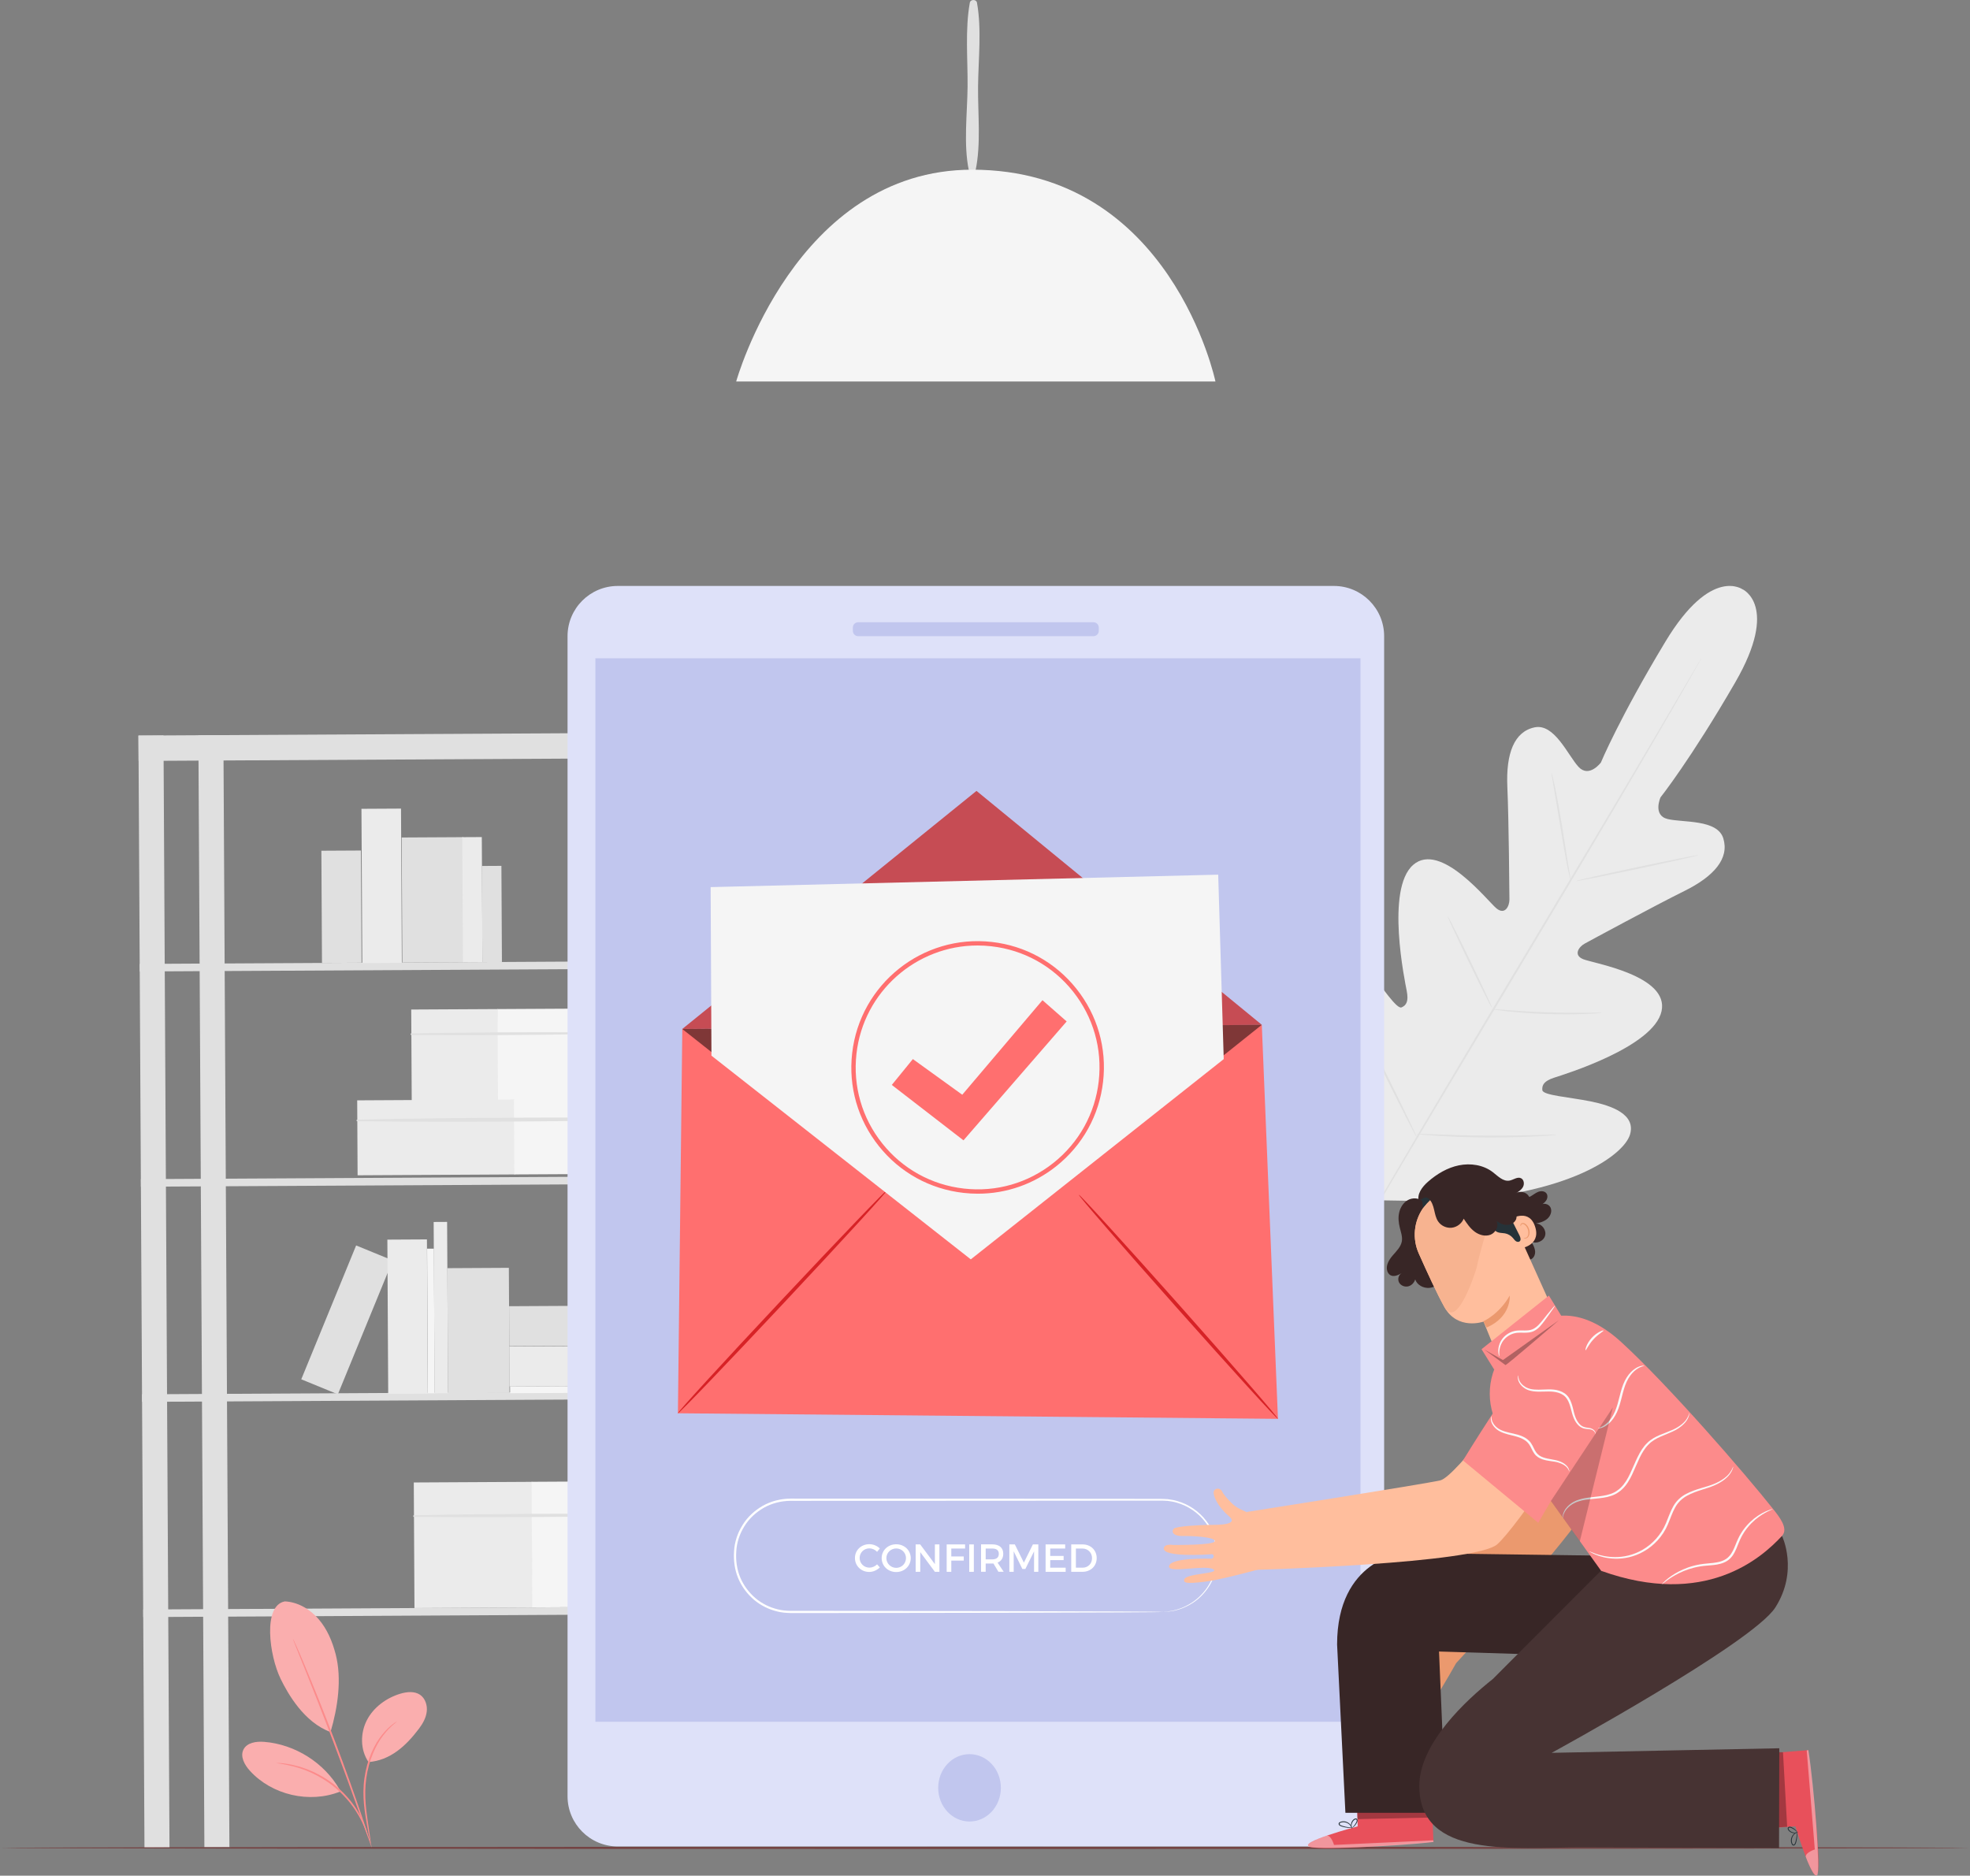 <svg xmlns="http://www.w3.org/2000/svg" width="356" height="339" viewBox="0 0 356 339" fill="none"><rect x="0" y="0" width="356" height="339" fill="#808080" stroke="none"/><g clip-path="url(#clip0_9406_56561)"><path d="M314.971 106.56C314.971 106.56 309.269 102.179 300.957 115.968C292.644 129.757 289.294 137.82 289.294 137.82C289.294 137.82 287.155 140.683 285.236 138.575C283.317 136.467 280.894 130.709 277.316 131.456C273.612 132.235 272.126 136.199 272.393 142.209C272.66 148.219 272.763 161.394 272.77 162.582C272.77 163.754 271.984 165.421 270.45 164.194C268.909 162.967 260.353 151.947 255.366 156.32C250.38 160.694 253.872 177.307 254.218 179.124C254.564 180.941 254.163 181.688 253.282 182.066C252.402 182.451 249.869 178.471 247.305 175.435C244.742 172.399 241.234 169.331 238.568 172.092C235.902 174.861 234.243 187.014 244.451 207.677L249.806 216.944L260.549 217.117C283.568 216.078 293.407 208.763 294.547 205.09C295.68 201.416 291.299 199.835 287.406 199.048C283.513 198.27 278.81 197.971 278.716 197.019C278.622 196.059 279.078 195.351 280.839 194.777C282.601 194.203 298.825 189.247 300.257 182.766C301.68 176.284 287.894 174.105 286.077 173.35C284.26 172.595 285.338 171.101 286.368 170.542C287.414 169.968 298.998 163.699 304.386 161.032C309.773 158.366 312.525 155.148 311.424 151.53C310.355 148.038 304.142 148.698 301.373 148.03C298.605 147.369 300.076 144.105 300.076 144.105C300.076 144.105 305.51 137.277 313.571 123.338C321.632 109.4 314.861 106.482 314.861 106.482" fill="#EBEBEB"></path><path d="M307.5 118.894C307.5 118.894 307.453 118.996 307.343 119.193C307.225 119.398 307.068 119.689 306.863 120.058C306.423 120.829 305.793 121.938 304.983 123.37C303.348 126.241 300.949 130.386 297.968 135.491C292.007 145.709 283.655 159.75 274.375 175.23C265.095 190.711 256.711 204.736 250.695 214.922C247.699 220.011 245.269 224.125 243.586 226.988C242.752 228.404 242.099 229.506 241.651 230.269C241.431 230.63 241.266 230.914 241.14 231.118C241.022 231.307 240.959 231.401 240.959 231.401C240.959 231.401 241.006 231.299 241.116 231.102C241.234 230.898 241.392 230.607 241.596 230.237C242.036 229.466 242.666 228.357 243.476 226.925C245.111 224.054 247.51 219.909 250.491 214.804C256.452 204.586 264.804 190.545 274.084 175.065C283.356 159.585 291.748 145.568 297.756 135.381C300.752 130.292 303.182 126.178 304.865 123.315C305.699 121.899 306.352 120.798 306.8 120.035C307.02 119.673 307.186 119.39 307.311 119.185C307.429 118.996 307.492 118.902 307.492 118.902L307.5 118.894Z" fill="#E0E0E0"></path><path d="M280.375 139.652C280.375 139.652 280.477 139.912 280.595 140.392C280.713 140.872 280.871 141.58 281.051 142.445C281.413 144.183 281.854 146.606 282.286 149.28C282.703 151.923 283.088 154.307 283.371 156.14C283.505 156.965 283.623 157.658 283.717 158.216C283.804 158.704 283.835 158.979 283.812 158.987C283.788 158.987 283.71 158.727 283.592 158.248C283.474 157.768 283.316 157.06 283.143 156.187C282.797 154.441 282.396 152.018 281.956 149.343C281.515 146.708 281.122 144.325 280.815 142.5C280.674 141.674 280.556 140.982 280.462 140.423C280.383 139.936 280.351 139.66 280.367 139.652H280.375Z" fill="#E0E0E0"></path><path d="M284.779 159.239C284.764 159.152 289.702 158.027 295.821 156.729C301.94 155.432 306.91 154.456 306.933 154.543C306.949 154.629 302.01 155.754 295.892 157.052C289.773 158.35 284.803 159.325 284.787 159.231L284.779 159.239Z" fill="#E0E0E0"></path><path d="M269.46 182.373C269.46 182.373 269.743 182.357 270.246 182.396C270.821 182.435 271.536 182.491 272.386 182.553C274.194 182.687 276.687 182.86 279.456 182.947C282.216 183.041 284.725 183.041 286.534 183.025C287.383 183.025 288.107 183.018 288.681 183.01C289.192 183.01 289.467 183.018 289.467 183.041C289.467 183.065 289.192 183.096 288.681 183.136C288.177 183.175 287.438 183.222 286.534 183.254C284.717 183.332 282.208 183.364 279.44 183.269C276.672 183.183 274.171 182.97 272.362 182.774C271.458 182.671 270.734 182.585 270.231 182.506C269.727 182.435 269.452 182.38 269.452 182.357L269.46 182.373Z" fill="#E0E0E0"></path><path d="M261.58 165.531C261.58 165.531 261.729 165.744 261.957 166.161C262.209 166.641 262.508 167.231 262.87 167.923C263.625 169.417 264.655 171.494 265.764 173.799C266.88 176.103 267.871 178.196 268.571 179.714C268.894 180.43 269.169 181.035 269.389 181.523C269.578 181.956 269.672 182.199 269.649 182.207C269.625 182.215 269.499 181.995 269.271 181.578C269.02 181.098 268.721 180.508 268.359 179.816C267.604 178.322 266.574 176.245 265.465 173.94C264.348 171.635 263.357 169.543 262.657 168.025C262.335 167.309 262.059 166.704 261.839 166.216C261.651 165.783 261.556 165.539 261.58 165.531Z" fill="#E0E0E0"></path><path d="M245.465 184.229C245.465 184.229 245.654 184.504 245.937 185.039C246.243 185.629 246.637 186.384 247.116 187.297C248.099 189.208 249.428 191.859 250.883 194.793C252.338 197.727 253.644 200.401 254.564 202.336C255.004 203.265 255.366 204.036 255.649 204.641C255.901 205.192 256.027 205.499 256.003 205.506C255.98 205.514 255.814 205.231 255.531 204.696C255.225 204.106 254.831 203.351 254.352 202.439C253.369 200.527 252.039 197.876 250.577 194.942C249.122 192.008 247.816 189.342 246.896 187.399C246.456 186.471 246.094 185.7 245.811 185.094C245.559 184.544 245.433 184.237 245.457 184.229H245.465Z" fill="#E0E0E0"></path><path d="M255.894 204.924C255.894 204.924 256.255 204.901 256.892 204.924C257.592 204.948 258.512 204.987 259.613 205.027C261.91 205.113 265.087 205.223 268.595 205.239C272.102 205.263 275.279 205.2 277.576 205.145C278.677 205.113 279.597 205.089 280.297 205.074C280.942 205.058 281.296 205.066 281.296 205.09C281.296 205.113 280.942 205.152 280.305 205.207C279.66 205.263 278.732 205.325 277.584 205.381C275.287 205.499 272.102 205.601 268.587 205.577C265.071 205.561 261.894 205.412 259.598 205.27C258.45 205.192 257.522 205.121 256.877 205.058C256.24 204.995 255.886 204.948 255.886 204.932L255.894 204.924Z" fill="#E0E0E0"></path><path d="M29.543 132.92L25.02 132.944L26.108 333.933L30.63 333.908L29.543 132.92Z" fill="#E0E0E0"></path><path d="M40.371 132.861L35.849 132.886L36.936 333.874L41.458 333.85L40.371 132.861Z" fill="#E0E0E0"></path><path d="M134.96 132.349L130.438 132.374L131.526 333.362L136.048 333.338L134.96 132.349Z" fill="#E0E0E0"></path><path d="M145.782 132.291L141.26 132.315L142.347 333.304L146.869 333.279L145.782 132.291Z" fill="#E0E0E0"></path><path d="M145.775 132.286L25.019 132.939L25.043 137.525L145.8 136.872L145.775 132.286Z" fill="#E0E0E0"></path><path d="M145.999 173.557L25.242 174.21L25.25 175.579L146.006 174.926L145.999 173.557Z" fill="#E0E0E0"></path><path d="M146.217 212.452L25.46 213.106L25.467 214.474L146.224 213.821L146.217 212.452Z" fill="#E0E0E0"></path><path d="M146.419 251.34L25.662 251.994L25.669 253.362L146.426 252.709L146.419 251.34Z" fill="#E0E0E0"></path><path d="M146.638 290.236L25.881 290.889L25.888 292.258L146.645 291.604L146.638 290.236Z" fill="#E0E0E0"></path><path d="M96.167 267.815L74.776 267.931L74.899 290.632L96.29 290.516L96.167 267.815Z" fill="#EBEBEB"></path><path d="M117.455 267.692L96.064 267.808L96.187 290.509L117.578 290.393L117.455 267.692Z" fill="#F5F5F5"></path><path d="M74.799 274.145C89.01 274.287 103.268 274.169 117.479 273.94C117.691 273.94 117.691 273.61 117.479 273.61C103.268 273.539 89.01 273.571 74.799 273.862C74.618 273.862 74.618 274.145 74.799 274.145Z" fill="#E0E0E0"></path><path d="M89.98 182.371L74.314 182.455L74.404 199.076L90.07 198.991L89.98 182.371Z" fill="#EBEBEB"></path><path d="M105.574 182.286L89.908 182.371L89.998 198.991L105.664 198.907L105.574 182.286Z" fill="#F5F5F5"></path><path d="M74.327 187.053C84.74 187.139 95.176 187.077 105.588 186.911C105.801 186.911 105.801 186.581 105.588 186.581C95.176 186.526 84.74 186.581 74.327 186.77C74.146 186.77 74.146 187.053 74.327 187.053Z" fill="#E0E0E0"></path><path d="M93.018 198.715L64.549 198.869L64.622 212.414L93.091 212.26L93.018 198.715Z" fill="#EBEBEB"></path><path d="M121.344 198.562L92.875 198.716L92.948 212.261L121.417 212.107L121.344 198.562Z" fill="#F5F5F5"></path><path d="M64.559 202.643C83.474 202.856 102.45 202.667 121.357 202.36C121.569 202.36 121.569 202.03 121.357 202.03C102.443 201.927 83.466 201.943 64.559 202.36C64.379 202.36 64.379 202.643 64.559 202.643Z" fill="#E0E0E0"></path><path d="M72.467 146.141L65.318 146.179L65.469 174.064L72.618 174.025L72.467 146.141Z" fill="#EBEBEB"></path><path d="M65.225 153.715L58.076 153.754L58.186 174.032L65.335 173.994L65.225 153.715Z" fill="#E0E0E0"></path><path d="M83.701 151.303L72.589 151.363L72.711 173.962L83.823 173.902L83.701 151.303Z" fill="#E0E0E0"></path><path d="M87.067 151.285L83.536 151.304L83.658 173.902L87.189 173.883L87.067 151.285Z" fill="#EBEBEB"></path><path d="M90.61 156.488L87.079 156.508L87.173 173.883L90.704 173.864L90.61 156.488Z" fill="#E0E0E0"></path><path d="M70.972 227.804L64.357 225.092L54.442 249.285L61.057 251.997L70.972 227.804Z" fill="#E0E0E0"></path><path d="M77.151 224.003L70.002 224.042L70.153 251.926L77.302 251.888L77.151 224.003Z" fill="#EBEBEB"></path><path d="M91.955 229.138L80.843 229.198L80.965 251.797L92.077 251.737L91.955 229.138Z" fill="#E0E0E0"></path><path d="M80.798 220.837L78.368 220.85L78.536 251.818L80.966 251.805L80.798 220.837Z" fill="#EBEBEB"></path><path d="M78.403 225.672L77.184 225.678L77.325 251.824L78.544 251.818L78.403 225.672Z" fill="#F5F5F5"></path><path d="M92.17 250.582L92.177 251.801L118.318 251.66L118.311 250.441L92.17 250.582Z" fill="#F5F5F5"></path><path d="M120.525 243.205L92.032 243.359L92.071 250.588L120.564 250.434L120.525 243.205Z" fill="#EBEBEB"></path><path d="M114.885 235.952L92 236.076L92.039 243.304L114.924 243.181L114.885 235.952Z" fill="#E0E0E0"></path><path d="M176.29 30.835C177.305 26.029 176.699 20.562 176.746 15.661C176.793 10.761 177.423 5.31 176.55 0.48C176.432 -0.157 175.378 -0.157 175.26 0.48C174.379 5.317 174.898 10.753 174.851 15.661C174.804 20.546 174.088 26.036 175.087 30.835C175.213 31.432 176.164 31.432 176.29 30.835Z" fill="#E0E0E0"></path><path d="M133.043 68.953H219.646C219.646 68.953 211.648 30.669 175.684 30.669C143.699 30.669 133.035 68.953 133.035 68.953H133.043Z" fill="#F5F5F5"></path><path d="M356 333.974C356 334.084 276.302 334.178 178.012 334.178C79.722 334.178 0.008 334.084 0.008 333.974C0.008 333.863 79.69 333.769 178.012 333.769C276.333 333.769 356 333.863 356 333.974Z" fill="#744343"></path><path d="M241.046 105.9H111.644C106.627 105.9 102.561 109.967 102.561 114.985V324.629C102.561 329.647 106.627 333.714 111.644 333.714H241.046C246.062 333.714 250.129 329.647 250.129 324.629V114.985C250.129 109.967 246.062 105.9 241.046 105.9Z" fill="#DEE1F9"></path><path d="M180.867 323.119C180.867 326.485 178.334 329.207 175.204 329.207C172.074 329.207 169.542 326.477 169.542 323.119C169.542 319.76 172.074 317.03 175.204 317.03C178.334 317.03 180.867 319.76 180.867 323.119Z" fill="#C1C6EE"></path><path d="M197.603 112.46H155.08C154.55 112.46 154.12 112.889 154.12 113.419V114.017C154.12 114.547 154.55 114.977 155.08 114.977H197.603C198.133 114.977 198.562 114.547 198.562 114.017V113.419C198.562 112.889 198.133 112.46 197.603 112.46Z" fill="#C1C6EE"></path><path d="M245.851 118.973H107.594V311.178H245.851V118.973Z" fill="#C1C6EE"></path><path d="M209.957 291.34C209.957 291.34 210.13 291.316 210.468 291.293C210.807 291.293 211.302 291.214 211.947 291.096C212.584 290.939 213.37 290.734 214.228 290.302C215.085 289.885 216.036 289.287 216.909 288.406C217.79 287.533 218.616 286.392 219.159 284.984C219.709 283.584 219.953 281.924 219.796 280.17C219.63 278.432 218.986 276.583 217.751 275.018C216.54 273.445 214.747 272.163 212.623 271.573C212.096 271.415 211.546 271.329 210.987 271.258C210.429 271.227 209.855 271.195 209.265 271.211C208.093 271.211 206.898 271.211 205.679 271.211C203.241 271.211 200.701 271.211 198.074 271.219C192.813 271.219 187.197 271.235 181.283 271.235C169.455 271.235 156.463 271.242 142.818 271.25C141.151 271.266 139.492 271.683 138.045 272.493C136.621 273.311 135.371 274.452 134.521 275.844C133.656 277.221 133.129 278.802 133.051 280.406C132.941 282.019 133.161 283.623 133.766 285.087C134.372 286.542 135.339 287.824 136.511 288.831C137.691 289.83 139.106 290.522 140.585 290.868C142.056 291.246 143.597 291.112 145.115 291.135C146.625 291.135 148.127 291.135 149.605 291.135C161.426 291.151 172.074 291.167 181.024 291.183C189.958 291.206 197.185 291.23 202.203 291.246C204.696 291.261 206.631 291.277 207.96 291.285C208.604 291.293 209.108 291.301 209.454 291.309C209.792 291.309 209.965 291.332 209.965 291.332C209.965 291.332 209.792 291.348 209.454 291.356C209.1 291.356 208.604 291.364 207.96 291.379C206.631 291.387 204.688 291.403 202.203 291.419C197.185 291.434 189.958 291.458 181.024 291.482C172.074 291.497 161.434 291.505 149.605 291.529C148.127 291.529 146.633 291.529 145.115 291.529H142.834C142.449 291.505 142.056 291.505 141.662 291.458C141.277 291.387 140.884 291.364 140.498 291.253C138.965 290.892 137.494 290.176 136.259 289.138C135.04 288.091 134.034 286.762 133.397 285.244C132.768 283.726 132.54 282.035 132.65 280.383C132.736 278.715 133.279 277.063 134.183 275.632C135.064 274.176 136.37 272.989 137.856 272.139C139.358 271.297 141.088 270.865 142.826 270.849C156.471 270.849 169.463 270.857 181.291 270.865C187.205 270.865 192.821 270.881 198.082 270.881C200.709 270.881 203.249 270.888 205.687 270.888C206.906 270.888 208.101 270.888 209.273 270.888C209.855 270.881 210.445 270.912 211.019 270.944C211.593 271.022 212.159 271.117 212.702 271.274C214.888 271.887 216.728 273.217 217.963 274.837C219.222 276.45 219.866 278.345 220.024 280.131C220.173 281.917 219.914 283.616 219.339 285.039C218.773 286.471 217.924 287.627 217.027 288.508C216.131 289.397 215.163 289.995 214.283 290.396C213.41 290.821 212.608 291.017 211.963 291.159C211.31 291.261 210.807 291.324 210.468 291.316C210.13 291.324 209.957 291.316 209.957 291.316V291.34Z" fill="white"></path><path d="M158.988 279.864L158.5 280.469C158.138 280.076 157.619 279.84 157.116 279.84C156.125 279.84 155.346 280.603 155.346 281.578C155.346 282.554 156.125 283.325 157.116 283.325C157.611 283.325 158.123 283.096 158.5 282.735L158.996 283.285C158.492 283.781 157.777 284.103 157.077 284.103C155.622 284.103 154.497 283.002 154.497 281.578C154.497 280.155 155.637 279.085 157.1 279.085C157.8 279.085 158.5 279.376 158.988 279.848V279.864Z" fill="white"></path><path d="M164.58 281.602C164.58 283.018 163.431 284.119 161.953 284.119C160.474 284.119 159.326 283.018 159.326 281.602C159.326 280.186 160.474 279.101 161.953 279.101C163.431 279.101 164.58 280.186 164.58 281.602ZM160.176 281.602C160.176 282.585 160.993 283.364 161.961 283.364C162.928 283.364 163.722 282.585 163.722 281.602C163.722 280.619 162.928 279.856 161.961 279.856C160.993 279.856 160.176 280.619 160.176 281.602Z" fill="white"></path><path d="M168.944 284.08L166.301 280.524V284.08H165.468V279.124H166.286L168.944 282.687V279.124H169.762V284.08H168.944Z" fill="white"></path><path d="M171.909 279.871V281.303H174.158V282.05H171.909V284.08H171.075V279.124H174.402V279.871H171.909Z" fill="white"></path><path d="M175.149 284.08V279.124H175.983V284.08H175.149Z" fill="white"></path><path d="M179.522 282.577C179.451 282.577 179.372 282.577 179.294 282.577H178.122V284.072H177.288V279.116H179.301C180.568 279.116 181.299 279.73 181.299 280.808C181.299 281.602 180.929 282.16 180.269 282.412L181.378 284.072H180.426L179.522 282.57V282.577ZM179.294 281.83C180.056 281.83 180.497 281.508 180.497 280.831C180.497 280.155 180.056 279.871 179.294 279.871H178.122V281.83H179.294Z" fill="white"></path><path d="M186.867 284.08V280.375L185.295 283.561H184.752L183.187 280.375V284.08H182.4V279.124H183.391L185.027 282.42L186.655 279.124H187.638V284.08H186.867Z" fill="white"></path><path d="M189.785 279.871V281.209H192.207V281.964H189.785V283.332H192.577V284.08H188.951V279.124H192.49V279.871H189.785Z" fill="white"></path><path d="M195.62 279.124C197.106 279.124 198.184 280.162 198.184 281.602C198.184 283.041 197.098 284.08 195.596 284.08H193.583V279.124H195.612H195.62ZM194.425 283.332H195.644C196.603 283.332 197.342 282.617 197.342 281.61C197.342 280.603 196.587 279.871 195.604 279.871H194.425V283.325V283.332Z" fill="white"></path><path d="M123.299 185.975L228.022 185.22L230.94 256.431L122.505 255.424L123.299 185.975Z" fill="#FF6F6F"></path><path d="M123.299 185.975L176.463 142.948L228.022 185.22" fill="#E8505B"></path><g opacity="0.3"><path d="M123.299 185.975L176.463 142.948L228.022 185.22" fill="#744343"></path></g><path d="M122.505 255.424C122.371 255.298 130.754 246.142 141.23 234.98C151.705 223.811 160.301 214.851 160.427 214.977C160.561 215.103 152.177 224.251 141.702 235.429C131.234 246.598 122.638 255.558 122.505 255.432V255.424Z" fill="#D72226"></path><path d="M230.94 256.431C230.806 256.549 222.643 247.582 212.702 236.396C202.761 225.211 194.818 216.047 194.952 215.929C195.086 215.811 203.249 224.778 213.19 235.964C223.122 247.149 231.073 256.313 230.94 256.431Z" fill="#D72226"></path><g opacity="0.5"><path d="M228.022 185.22L175.432 227.232L123.299 185.975" fill="black"></path></g><path d="M128.568 190.795L128.419 160.33L220.142 158.08L221.141 191.416L175.433 227.608L128.568 190.795Z" fill="#F5F5F5"></path><path d="M176.707 215.74C175.841 215.74 174.968 215.693 174.096 215.591C168.04 214.906 162.613 211.901 158.815 207.135C155.016 202.368 153.302 196.406 153.994 190.349C155.41 177.842 166.734 168.82 179.239 170.243C185.295 170.928 190.721 173.932 194.519 178.699C198.318 183.466 200.032 189.428 199.34 195.485C198.656 201.542 195.652 206.97 190.886 210.769C186.804 214.017 181.858 215.74 176.714 215.74H176.707ZM176.644 170.88C165.594 170.88 156.039 179.203 154.773 190.435C154.112 196.288 155.763 202.038 159.428 206.647C163.093 211.249 168.331 214.151 174.182 214.812C180.025 215.481 185.782 213.821 190.391 210.155C194.991 206.49 197.893 201.251 198.554 195.399C199.215 189.546 197.563 183.796 193.898 179.187C190.233 174.585 184.996 171.683 179.144 171.022C178.303 170.928 177.469 170.88 176.651 170.88H176.644Z" fill="#FF6F6F"></path><path d="M161.158 196.083L164.965 191.411L173.891 197.853L188.385 180.768L192.758 184.607L174.111 206.096L161.158 196.083Z" fill="#FF6F6F"></path><path d="M275.381 226.973C275.46 227.563 276.262 227.838 276.773 227.539C277.284 227.24 277.481 226.572 277.394 225.99C277.308 225.407 277.001 224.88 276.695 224.377C277.615 224.896 278.952 224.338 279.219 223.315C279.486 222.293 278.613 221.144 277.56 221.128C278.299 220.979 279.054 220.767 279.62 220.271C280.186 219.775 280.517 218.934 280.202 218.249C279.895 217.565 278.826 217.298 278.354 217.888C278.739 217.636 279.14 217.368 279.4 216.983C279.659 216.598 279.73 216.047 279.455 215.677C279.133 215.245 278.48 215.213 277.976 215.402C277.473 215.599 277.064 215.96 276.592 216.22C275.468 216.834 274.013 216.778 272.943 216.078L270.01 218.509L275.381 226.989V226.973Z" fill="#382626"></path><path d="M259.7 213.656C258.064 214.159 256.806 215.701 256.641 217.408C256.578 218.029 256.672 218.706 257.081 219.178C257.569 219.752 258.418 219.901 259.15 219.744C259.881 219.587 260.526 219.154 261.131 218.713C261.981 218.084 262.862 217.305 262.98 216.251C263.098 215.221 262.39 214.206 261.438 213.789C260.487 213.38 259.362 213.506 258.426 213.962" fill="#263238"></path><path d="M262.248 228.184C261.941 229.215 261.58 230.245 260.95 231.11C260.313 231.975 259.37 232.66 258.3 232.762C257.231 232.856 256.074 232.251 255.744 231.228C255.563 231.842 255.06 232.361 254.439 232.495C253.817 232.628 253.11 232.337 252.819 231.771C252.528 231.205 252.724 230.418 253.283 230.111C252.653 230.465 251.867 230.827 251.246 230.457C250.978 230.3 250.79 230.017 250.695 229.718C250.381 228.727 250.994 227.696 251.67 226.91C252.347 226.123 253.157 225.352 253.33 224.33C253.463 223.512 253.157 222.686 252.96 221.883C252.732 220.979 252.638 220.027 252.85 219.122C253.062 218.218 253.589 217.36 254.399 216.904C255.209 216.448 256.302 216.464 257.018 217.054L257.152 218.391L262.264 228.192" fill="#382626"></path><path d="M274.477 243.774C274.477 243.774 276.309 263.164 274.768 265.689C273.227 268.214 254.352 294.604 254.352 294.604L254.399 294.636C254.029 294.785 253.644 294.943 253.204 295.1C252.551 295.336 251.851 295.454 251.151 295.462C250.302 295.462 249.177 295.43 248.572 295.218C247.817 294.958 247.132 295.745 247.549 296.343C247.958 296.941 250.026 297.711 252.582 297.468C255.138 297.224 252.268 300.063 251.238 301.125C250.207 302.179 247.172 305.601 247.242 306.175C247.353 307.017 248.273 307.056 249.279 305.979C250.294 304.885 253.526 301.873 254.053 302.447C254.58 303.013 249.256 308.315 249.256 308.315C249.256 308.315 247.935 309.267 248.524 309.943C249.594 311.17 254.832 305.113 255.319 304.523C255.657 304.114 256.255 304.712 255.87 305.137C255.477 305.57 250.443 310.305 251.521 311.571C252.346 312.539 255.878 306.631 257.466 306.222C259.055 305.813 254.336 310.431 255.162 311.32C255.469 311.65 255.744 311.854 258.072 308.818C259.377 307.111 261.493 303.493 263.144 300.575C265.622 297.892 290.041 271.376 290.23 266.421C290.426 261.205 291.362 243.554 291.362 243.554L274.477 243.774Z" fill="#EB996E"></path><path d="M245.347 330.08L245.127 322.883L258.607 322.379L259.047 332.904L258.214 332.99C254.502 333.336 239.315 334.485 236.807 333.824C233.999 333.085 245.355 330.08 245.355 330.08H245.347Z" fill="#E8505B"></path><g opacity="0.4"><path d="M239.81 331.748C239.81 331.748 235.839 333.053 236.366 333.698C236.892 334.343 252.275 333.753 259.047 332.904L259.015 332.605L241.068 333.439C241.068 333.439 240.597 331.748 239.81 331.748Z" fill="white"></path></g><path d="M244.474 330.316C244.474 330.316 244.144 330.387 243.609 330.34C243.342 330.316 243.019 330.269 242.681 330.174C242.508 330.119 242.335 330.08 242.146 329.978C242.06 329.923 241.957 329.844 241.918 329.718C241.879 329.592 241.942 329.443 242.036 329.364C242.846 328.9 243.696 329.341 244.018 329.757C244.199 329.97 244.278 330.182 244.325 330.324C244.364 330.473 244.364 330.552 244.356 330.56C244.325 330.576 244.285 330.222 243.931 329.836C243.758 329.647 243.499 329.466 243.176 329.38C242.87 329.301 242.429 329.293 242.146 329.49C242.013 329.6 242.075 329.757 242.225 329.844C242.374 329.931 242.555 329.978 242.72 330.033C243.051 330.135 243.357 330.198 243.625 330.229C244.144 330.3 244.474 330.292 244.482 330.316H244.474Z" fill="#263238"></path><path d="M244.254 330.371C244.254 330.371 244.105 330.167 244.129 329.773C244.144 329.584 244.207 329.348 244.341 329.128C244.49 328.932 244.671 328.656 245.049 328.656C245.253 328.672 245.355 328.9 245.332 329.05C245.324 329.199 245.261 329.333 245.198 329.443C245.08 329.663 244.939 329.844 244.813 329.986C244.553 330.261 244.341 330.371 244.333 330.355C244.317 330.332 244.498 330.19 244.726 329.907C244.836 329.765 244.962 329.584 245.072 329.372C245.182 329.183 245.253 328.853 245.033 328.821C244.813 328.806 244.6 329.034 244.475 329.207C244.349 329.396 244.278 329.608 244.254 329.781C244.199 330.135 244.294 330.355 244.262 330.363L244.254 330.371Z" fill="#263238"></path><g opacity="0.3"><path d="M258.772 328.483L245.3 328.774L245.261 327.146L258.851 327.626L258.772 328.483Z" fill="black"></path></g><path d="M296.096 281.248L253.487 280.666C253.487 280.666 241.627 281.799 241.627 297.216L243.129 327.634H261.28L260.046 298.482C261.06 298.498 274.815 298.939 274.815 298.939L296.104 281.248H296.096Z" fill="#382626"></path><path d="M324.447 330.088L317.259 330.568L316.284 317.117L326.791 316.307L326.909 317.14C327.389 320.837 329.072 335.972 328.498 338.512C327.861 341.344 324.455 330.096 324.455 330.096L324.447 330.088Z" fill="#E8505B"></path><g opacity="0.4"><path d="M326.312 335.57C326.312 335.57 327.759 339.495 328.38 338.945C329.001 338.394 327.877 323.04 326.791 316.307L326.493 316.354L327.955 334.257C327.955 334.257 326.288 334.784 326.312 335.57Z" fill="white"></path></g><path d="M324.723 330.953C324.723 330.953 324.809 331.284 324.778 331.818C324.762 332.086 324.723 332.408 324.644 332.754C324.597 332.927 324.566 333.108 324.463 333.297C324.416 333.384 324.338 333.486 324.212 333.533C324.086 333.58 323.936 333.517 323.858 333.431C323.37 332.636 323.771 331.771 324.18 331.433C324.385 331.244 324.589 331.158 324.739 331.11C324.88 331.063 324.967 331.063 324.967 331.071C324.982 331.103 324.629 331.158 324.259 331.519C324.078 331.7 323.905 331.96 323.834 332.29C323.763 332.605 323.771 333.038 323.984 333.313C324.094 333.447 324.251 333.376 324.33 333.219C324.408 333.069 324.456 332.88 324.503 332.715C324.589 332.377 324.644 332.07 324.668 331.811C324.723 331.283 324.699 330.953 324.723 330.953Z" fill="#263238"></path><path d="M324.786 331.173C324.786 331.173 324.581 331.331 324.196 331.315C324.007 331.315 323.771 331.252 323.551 331.126C323.347 330.984 323.071 330.811 323.056 330.442C323.064 330.237 323.284 330.127 323.433 330.143C323.583 330.143 323.724 330.206 323.826 330.261C324.054 330.371 324.235 330.505 324.377 330.631C324.66 330.882 324.778 331.087 324.762 331.102C324.739 331.118 324.597 330.945 324.306 330.725C324.165 330.615 323.976 330.497 323.763 330.402C323.575 330.3 323.237 330.237 323.213 330.457C323.213 330.678 323.441 330.882 323.622 331C323.819 331.126 324.023 331.181 324.204 331.205C324.558 331.244 324.778 331.15 324.786 331.173Z" fill="#263238"></path><g opacity="0.3"><path d="M322.206 316.7L322.961 330.159L321.341 330.253V316.653L322.206 316.7Z" fill="black"></path></g><path d="M280.391 316.787V316.802C280.391 316.802 316.709 296.972 320.822 290.522C325.061 283.867 322.041 277.622 322.041 277.622L291.488 281.696L269.759 303.462C265.024 307.214 256.483 315.056 256.483 322.788C256.483 336.019 273.589 333.856 285.865 333.887C302.656 333.926 321.491 334.005 321.491 334.005L321.538 315.968L280.399 316.794L280.391 316.787Z" fill="#473333"></path><path d="M278.174 245.332C274.926 247.086 270.876 245.639 269.468 242.225C268.705 240.368 268.092 238.858 268.092 238.858C268.092 238.858 263.404 240.518 261.014 236.223C259.669 233.808 257.781 229.679 256.381 226.532C255.194 223.866 255.485 220.782 257.136 218.383C260.982 213.53 264.034 214.34 270.144 215.331L271.049 215.48L280.887 237.309C282.232 240.282 281.044 243.79 278.174 245.34V245.332Z" fill="#FFBE9D"></path><path d="M268.052 238.803C268.052 238.803 270.907 237.552 272.825 234.154C272.825 234.154 273.172 237.985 268.649 239.928L268.052 238.803Z" fill="#EB996E"></path><path d="M273.014 220.326C273.084 220.255 276.474 218.242 277.481 221.939C278.354 225.14 274.736 225.691 274.689 225.588C274.642 225.486 273.014 220.318 273.014 220.318V220.326Z" fill="#FFBE9D"></path><path d="M275.349 223.708C275.349 223.708 275.42 223.724 275.522 223.732C275.625 223.732 275.79 223.708 275.923 223.59C276.199 223.354 276.285 222.741 276.096 222.182C276.002 221.899 275.845 221.655 275.664 221.474C275.491 221.286 275.286 221.183 275.113 221.215C274.94 221.238 274.862 221.38 274.854 221.474C274.846 221.577 274.885 221.632 274.87 221.64C274.87 221.647 274.783 221.616 274.759 221.474C274.752 221.411 274.759 221.325 274.807 221.238C274.862 221.152 274.956 221.081 275.074 221.05C275.318 220.979 275.609 221.12 275.805 221.317C276.018 221.514 276.199 221.789 276.301 222.104C276.505 222.725 276.403 223.417 276.01 223.708C275.813 223.842 275.609 223.842 275.491 223.811C275.365 223.771 275.326 223.708 275.334 223.7L275.349 223.708Z" fill="#EB996E"></path><path d="M271.449 244.805C271.449 244.805 279.904 230.615 292.974 242.555C301.5 250.35 315.42 266.405 320.398 272.698C321.515 274.106 323.253 276.253 322.034 277.575C318.306 281.61 308.145 290.632 289.341 283.899L271.52 259.05C268.469 254.795 268.445 249.084 271.449 244.805Z" fill="#FC8B8B"></path><path d="M282.287 238.056L279.904 234.154L267.729 243.845L270.002 247.503L282.287 238.056Z" fill="#FC8B8B"></path><g opacity="0.3"><path d="M281.767 238.552C281.767 238.552 272.18 246.842 272.047 246.709C271.905 246.575 268.217 243.908 268.217 243.908L271.599 245.804L281.775 238.559L281.767 238.552Z" fill="black"></path></g><path d="M230.405 275.23L228.093 274.287C228.093 274.287 226.606 273.94 224.176 272.784C223.547 272.485 222.973 272.068 222.485 271.573C221.887 270.975 221.125 270.141 220.849 269.559C220.511 268.835 219.465 268.906 219.332 269.622C219.198 270.338 220.087 272.351 222.061 274.003C224.034 275.655 219.984 275.6 218.506 275.6C217.027 275.6 212.466 275.836 212.104 276.292C211.577 276.961 212.198 277.645 213.669 277.606C215.163 277.567 219.567 277.755 219.536 278.534C219.505 279.305 211.986 279.226 211.986 279.226C211.986 279.226 210.382 278.951 210.311 279.848C210.185 281.468 218.175 280.965 218.938 280.894C219.465 280.847 219.457 281.696 218.891 281.712C218.301 281.736 211.396 281.46 211.255 283.112C211.145 284.379 217.829 282.758 219.237 283.608C220.637 284.457 214.039 284.324 213.984 285.535C213.96 285.983 214.007 286.329 217.814 285.857C221.707 285.378 232.04 282.357 232.04 282.357L230.295 275.12" fill="#FFBE9D"></path><path d="M275.586 249.737C275.586 249.737 263.152 266.885 260.274 267.553C257.395 268.222 225.348 273.256 225.348 273.256L226.952 283.718C226.952 283.718 266.73 282.601 270.592 279.085C274.453 275.569 286.085 257.689 286.085 257.689L275.594 249.729L275.586 249.737Z" fill="#FFBE9D"></path><path d="M289.781 254.96L277.977 275.215L264.379 263.951C264.379 263.951 273.801 248.525 278.252 243.735L289.789 254.96H289.781Z" fill="#FC8B8B"></path><path d="M288.287 259.239C288.287 259.239 288.349 258.916 287.972 258.602C287.791 258.444 287.524 258.342 287.178 258.303C286.84 258.256 286.407 258.279 285.951 258.083C285.023 257.697 284.417 256.62 284.103 255.463C283.938 254.881 283.812 254.276 283.591 253.686C283.379 253.096 283.049 252.529 282.53 252.16C282.011 251.782 281.374 251.617 280.752 251.538C280.131 251.46 279.51 251.491 278.912 251.507C277.725 251.554 276.576 251.507 275.735 251.035C274.901 250.586 274.461 249.886 274.343 249.375C274.28 249.123 274.296 248.911 274.304 248.777C274.327 248.643 274.351 248.573 274.366 248.581C274.406 248.581 274.335 248.872 274.5 249.336C274.65 249.792 275.09 250.398 275.869 250.783C276.639 251.176 277.717 251.2 278.896 251.137C280.052 251.09 281.515 250.98 282.766 251.837C283.379 252.27 283.749 252.93 283.961 253.552C284.189 254.181 284.307 254.803 284.457 255.369C284.74 256.486 285.274 257.469 286.053 257.823C286.431 258.004 286.84 258.012 287.201 258.083C287.563 258.138 287.885 258.295 288.066 258.492C288.255 258.688 288.334 258.901 288.326 259.042C288.326 259.184 288.287 259.255 288.271 259.247L288.287 259.239Z" fill="#FAFAFA"></path><path d="M283.592 265.964C283.552 265.972 283.529 265.697 283.253 265.335C282.994 264.965 282.435 264.572 281.649 264.344C280.878 264.084 279.856 264.116 278.747 263.754C278.204 263.573 277.622 263.235 277.253 262.692C276.875 262.165 276.679 261.552 276.34 261.056C275.648 260.049 274.398 259.711 273.352 259.451C272.282 259.2 271.26 258.932 270.552 258.389C269.844 257.855 269.506 257.178 269.436 256.698C269.365 256.211 269.483 255.951 269.498 255.959C269.538 255.959 269.475 256.226 269.593 256.667C269.703 257.099 270.057 257.697 270.725 258.161C271.394 258.625 272.361 258.861 273.446 259.09C273.989 259.208 274.571 259.357 275.145 259.609C275.711 259.86 276.293 260.246 276.679 260.828C277.056 261.394 277.253 262 277.583 262.464C277.898 262.928 278.37 263.227 278.873 263.4C279.88 263.754 280.918 263.762 281.736 264.069C282.553 264.344 283.135 264.824 283.379 265.249C283.505 265.461 283.56 265.642 283.584 265.768C283.599 265.894 283.599 265.964 283.584 265.964H283.592Z" fill="#FAFAFA"></path><path d="M305.298 255.306C305.298 255.306 305.305 255.424 305.274 255.636C305.235 255.849 305.14 256.156 304.936 256.517C304.535 257.241 303.622 258.098 302.285 258.712C301.625 259.027 300.878 259.294 300.107 259.64C299.344 259.978 298.542 260.403 297.905 261.072C296.568 262.393 295.907 264.438 294.972 266.436C294.5 267.435 293.941 268.411 293.147 269.15C292.95 269.331 292.754 269.52 292.526 269.654C292.313 269.811 292.093 269.952 291.857 270.063C291.393 270.291 290.906 270.448 290.434 270.558C288.523 270.959 286.785 270.865 285.424 271.298C284.048 271.675 283.167 272.525 282.79 273.209C282.396 273.901 282.436 274.381 282.388 274.373C282.381 274.373 282.365 274.263 282.388 274.043C282.404 273.83 282.475 273.508 282.656 273.138C283.01 272.399 283.914 271.455 285.345 271.03C286.753 270.55 288.531 270.613 290.355 270.204C290.811 270.094 291.267 269.945 291.692 269.732C291.912 269.63 292.109 269.496 292.305 269.347C292.518 269.213 292.691 269.048 292.88 268.875C293.611 268.183 294.146 267.254 294.61 266.271C295.538 264.313 296.206 262.212 297.645 260.812C298.345 260.104 299.195 259.672 299.981 259.333C300.776 259.003 301.523 258.743 302.175 258.452C303.489 257.886 304.385 257.107 304.81 256.439C305.243 255.77 305.266 255.298 305.313 255.314L305.298 255.306Z" fill="#FAFAFA"></path><path d="M313.217 265.036C313.217 265.036 313.202 265.54 312.714 266.263C312.25 266.995 311.251 267.836 309.843 268.442C308.444 269.079 306.619 269.378 304.889 270.314C304.024 270.778 303.261 271.478 302.742 272.407C302.215 273.327 301.877 274.405 301.413 275.482C300.5 277.669 298.849 279.36 297.079 280.375C295.302 281.405 293.43 281.743 291.897 281.704C290.355 281.665 289.144 281.311 288.358 280.98C287.965 280.823 287.666 280.666 287.477 280.556C287.28 280.446 287.186 280.375 287.194 280.367C287.21 280.335 287.626 280.556 288.421 280.839C289.207 281.114 290.41 281.421 291.905 281.421C293.391 281.421 295.192 281.067 296.891 280.06C298.582 279.069 300.154 277.433 301.035 275.333C301.484 274.287 301.83 273.193 302.388 272.218C302.938 271.235 303.788 270.472 304.7 270C306.525 269.048 308.349 268.788 309.725 268.198C311.117 267.64 312.093 266.869 312.58 266.2C313.084 265.532 313.162 265.044 313.209 265.068L313.217 265.036Z" fill="#FAFAFA"></path><path d="M320.359 272.729C320.398 272.816 318.959 273.177 317.197 274.648C316.332 275.388 315.404 276.41 314.704 277.74C314.35 278.4 314.091 279.148 313.76 279.926C313.43 280.689 312.982 281.531 312.18 282.058C311.393 282.585 310.481 282.758 309.655 282.853C308.814 282.947 308.019 282.971 307.272 283.096C305.778 283.332 304.488 283.797 303.458 284.3C301.397 285.315 300.383 286.377 300.328 286.306C300.312 286.29 300.548 286.015 301.036 285.59C301.523 285.165 302.286 284.591 303.324 284.048C304.354 283.506 305.676 282.994 307.209 282.735C307.98 282.601 308.79 282.562 309.6 282.467C310.41 282.373 311.252 282.2 311.944 281.736C312.636 281.272 313.06 280.524 313.383 279.785C313.705 279.038 313.981 278.259 314.358 277.575C315.105 276.206 316.088 275.168 317.001 274.436C317.929 273.712 318.778 273.272 319.383 273.036C319.69 272.918 319.926 272.831 320.091 272.792C320.256 272.745 320.343 272.729 320.351 272.745L320.359 272.729Z" fill="#FAFAFA"></path><path d="M288.783 258.161C288.752 258.083 289.648 257.988 290.584 257.029C291.048 256.565 291.496 255.904 291.842 255.102C292.188 254.299 292.432 253.355 292.684 252.356C292.935 251.357 293.203 250.39 293.62 249.564C294.029 248.738 294.556 248.085 295.098 247.637C295.641 247.188 296.168 246.96 296.545 246.874C296.923 246.787 297.143 246.811 297.143 246.827C297.167 246.905 296.262 246.937 295.287 247.849C294.807 248.29 294.327 248.935 293.958 249.721C293.588 250.508 293.337 251.452 293.085 252.451C292.833 253.45 292.582 254.417 292.188 255.251C291.803 256.085 291.308 256.761 290.788 257.233C290.269 257.705 289.75 257.965 289.381 258.075C289.011 258.185 288.791 258.177 288.791 258.161H288.783Z" fill="#FAFAFA"></path><path d="M286.525 244.034C286.423 244.018 286.674 242.846 287.65 241.792C288.609 240.73 289.757 240.369 289.781 240.471C289.836 240.581 288.845 241.076 287.949 242.068C287.044 243.043 286.635 244.073 286.525 244.034Z" fill="#FAFAFA"></path><path d="M281.012 235.948C281.059 235.979 280.58 236.687 279.777 237.796C279.361 238.347 278.928 239.023 278.299 239.716C277.976 240.054 277.591 240.392 277.103 240.604C276.608 240.825 276.057 240.864 275.531 240.864C274.996 240.864 274.5 240.833 274.036 240.895C273.572 240.958 273.148 241.108 272.77 241.32C272.015 241.745 271.512 242.39 271.252 242.988C270.733 244.223 271.016 245.112 270.93 245.112C270.906 245.112 270.82 244.915 270.773 244.53C270.725 244.144 270.733 243.554 270.985 242.886C271.229 242.217 271.756 241.478 272.581 240.998C272.99 240.754 273.47 240.573 273.981 240.502C274.5 240.431 275.019 240.463 275.531 240.463C276.042 240.463 276.529 240.424 276.946 240.243C277.363 240.062 277.725 239.771 278.031 239.464C278.637 238.827 279.117 238.15 279.557 237.623C280.422 236.561 280.973 235.916 281.02 235.948H281.012Z" fill="#FAFAFA"></path><g opacity="0.2"><path d="M291.457 254.37L285.488 278.558L280.266 271.282L291.457 254.37Z" fill="black"></path></g><path d="M266.817 229.207C266.817 229.207 263.404 240.526 261.021 236.231C259.677 233.816 257.789 229.686 256.389 226.54C255.202 223.874 255.493 220.79 257.144 218.391C260.99 213.538 264.041 214.348 270.152 215.339L271.056 215.488C271.056 215.488 268.217 222.662 266.817 229.215V229.207Z" fill="#F7B390"></path><path d="M270.033 222.167C270.175 222.497 270.529 222.694 270.883 222.772C271.237 222.851 271.598 222.843 271.96 222.906C272.519 223.008 273.038 223.315 273.407 223.748C273.565 223.937 273.706 224.149 273.903 224.298C274.099 224.448 274.39 224.511 274.595 224.369C274.909 224.141 274.768 223.645 274.595 223.299C273.863 221.836 273.124 220.373 272.393 218.91L268.225 219.815L270.018 221.899" fill="#263238"></path><path d="M256.413 217.187C256.892 216.613 257.616 216.141 258.174 216.637C258.74 217.132 258.984 217.895 259.157 218.635C259.33 219.366 259.464 220.137 259.889 220.759C260.423 221.545 261.406 221.994 262.342 221.891C263.278 221.789 264.151 221.136 264.505 220.255C265.071 221.105 265.653 221.978 266.471 222.591C267.289 223.205 268.406 223.527 269.357 223.15C270.309 222.772 270.922 221.553 270.427 220.656C270.977 221.073 271.63 221.388 272.322 221.38C273.006 221.38 273.722 221.002 273.974 220.357C274.225 219.72 273.879 218.863 273.211 218.713C273.974 219.217 275.059 219.225 275.783 218.658C276.506 218.1 276.758 216.975 276.278 216.196C275.798 215.418 274.619 215.15 273.887 215.701C274.399 215.386 274.941 215.048 275.224 214.513C275.507 213.978 275.397 213.192 274.855 212.94C274.202 212.633 273.494 213.239 272.786 213.372C271.622 213.585 270.671 212.539 269.735 211.823C268.036 210.533 265.74 210.187 263.648 210.612C261.556 211.036 259.661 212.169 258.056 213.577C257.002 214.497 255.988 215.835 256.413 217.164" fill="#382626"></path><path d="M51.449 289.421C53.816 289.523 56.026 290.829 57.575 292.63C59.125 294.423 60.061 296.673 60.658 298.97C61.806 303.414 61.036 308.637 59.73 313.034C54.949 311.28 52.039 306.136 50.718 303.438C48.641 299.167 47.477 290.192 51.449 289.429" fill="#FAAEAE"></path><path d="M66.588 318.454C65.094 316.267 65.086 313.247 66.297 310.895C67.516 308.543 69.828 306.86 72.36 306.104C73.532 305.758 74.893 305.617 75.907 306.301C76.851 306.946 77.252 308.197 77.118 309.337C76.985 310.478 76.403 311.508 75.711 312.429C73.351 315.567 70.496 318.171 66.58 318.462" fill="#FAAEAE"></path><path d="M66.989 333.266C66.989 333.266 66.895 332.943 66.785 332.345C66.659 331.685 66.502 330.835 66.313 329.813C65.951 327.689 65.377 324.66 65.865 321.325C66.329 318.006 67.674 315.174 69.081 313.491C69.773 312.641 70.426 312.035 70.914 311.666C71.15 311.469 71.354 311.351 71.488 311.257C71.621 311.17 71.7 311.131 71.7 311.139C71.755 311.202 70.576 311.91 69.262 313.632C67.933 315.323 66.651 318.108 66.195 321.372C65.723 324.637 66.25 327.634 66.549 329.773C66.714 330.843 66.84 331.716 66.918 332.322C66.989 332.927 67.021 333.258 66.997 333.266H66.989Z" fill="#FC8B8B"></path><path d="M52.935 296.178C52.935 296.178 53.014 296.296 53.124 296.539C53.25 296.815 53.407 297.169 53.612 297.609C54.029 298.545 54.611 299.898 55.319 301.589C56.734 304.956 58.629 309.636 60.596 314.851C62.569 320.067 64.245 324.833 65.409 328.294C65.99 330.025 66.454 331.433 66.753 332.408C66.895 332.872 67.013 333.242 67.099 333.533C67.178 333.793 67.21 333.926 67.202 333.934C67.194 333.934 67.139 333.808 67.037 333.557C66.934 333.274 66.801 332.904 66.635 332.455C66.281 331.457 65.786 330.072 65.188 328.381C63.969 324.936 62.255 320.192 60.289 314.977C58.315 309.762 56.467 305.074 55.106 301.684C54.438 300.016 53.895 298.655 53.494 297.672C53.321 297.224 53.179 296.862 53.069 296.579C52.975 296.327 52.928 296.193 52.943 296.185L52.935 296.178Z" fill="#FC8B8B"></path><path d="M61.374 323.425C58.59 318.588 53.336 315.26 47.768 314.812C46.352 314.694 44.646 314.922 44.001 316.189C43.356 317.455 44.19 318.973 45.149 320.027C49.129 324.416 55.916 325.99 61.421 323.811" fill="#FAAEAE"></path><path d="M49.9 318.619C49.9 318.619 50.214 318.619 50.788 318.659C51.071 318.682 51.425 318.706 51.826 318.784C52.227 318.863 52.691 318.91 53.179 319.052C53.674 319.178 54.225 319.304 54.791 319.516C55.373 319.689 55.963 319.949 56.584 320.216C57.819 320.79 59.117 321.537 60.359 322.497C61.594 323.473 62.624 324.566 63.474 325.628C63.875 326.171 64.268 326.69 64.567 327.217C64.897 327.72 65.149 328.231 65.377 328.688C65.628 329.136 65.77 329.584 65.927 329.954C66.092 330.324 66.195 330.662 66.273 330.937C66.438 331.488 66.517 331.787 66.493 331.795C66.423 331.818 66.092 330.591 65.164 328.79C64.921 328.342 64.669 327.854 64.331 327.358C64.024 326.847 63.639 326.344 63.23 325.809C62.388 324.77 61.366 323.708 60.155 322.749C58.936 321.797 57.662 321.058 56.458 320.483C55.845 320.208 55.271 319.949 54.705 319.768C54.146 319.547 53.611 319.414 53.124 319.272C51.166 318.761 49.892 318.682 49.9 318.611V318.619Z" fill="#FC8B8B"></path></g><defs><clipPath id="clip0_9406_56561"><rect width="356" height="339" fill="white"></rect></clipPath></defs></svg>